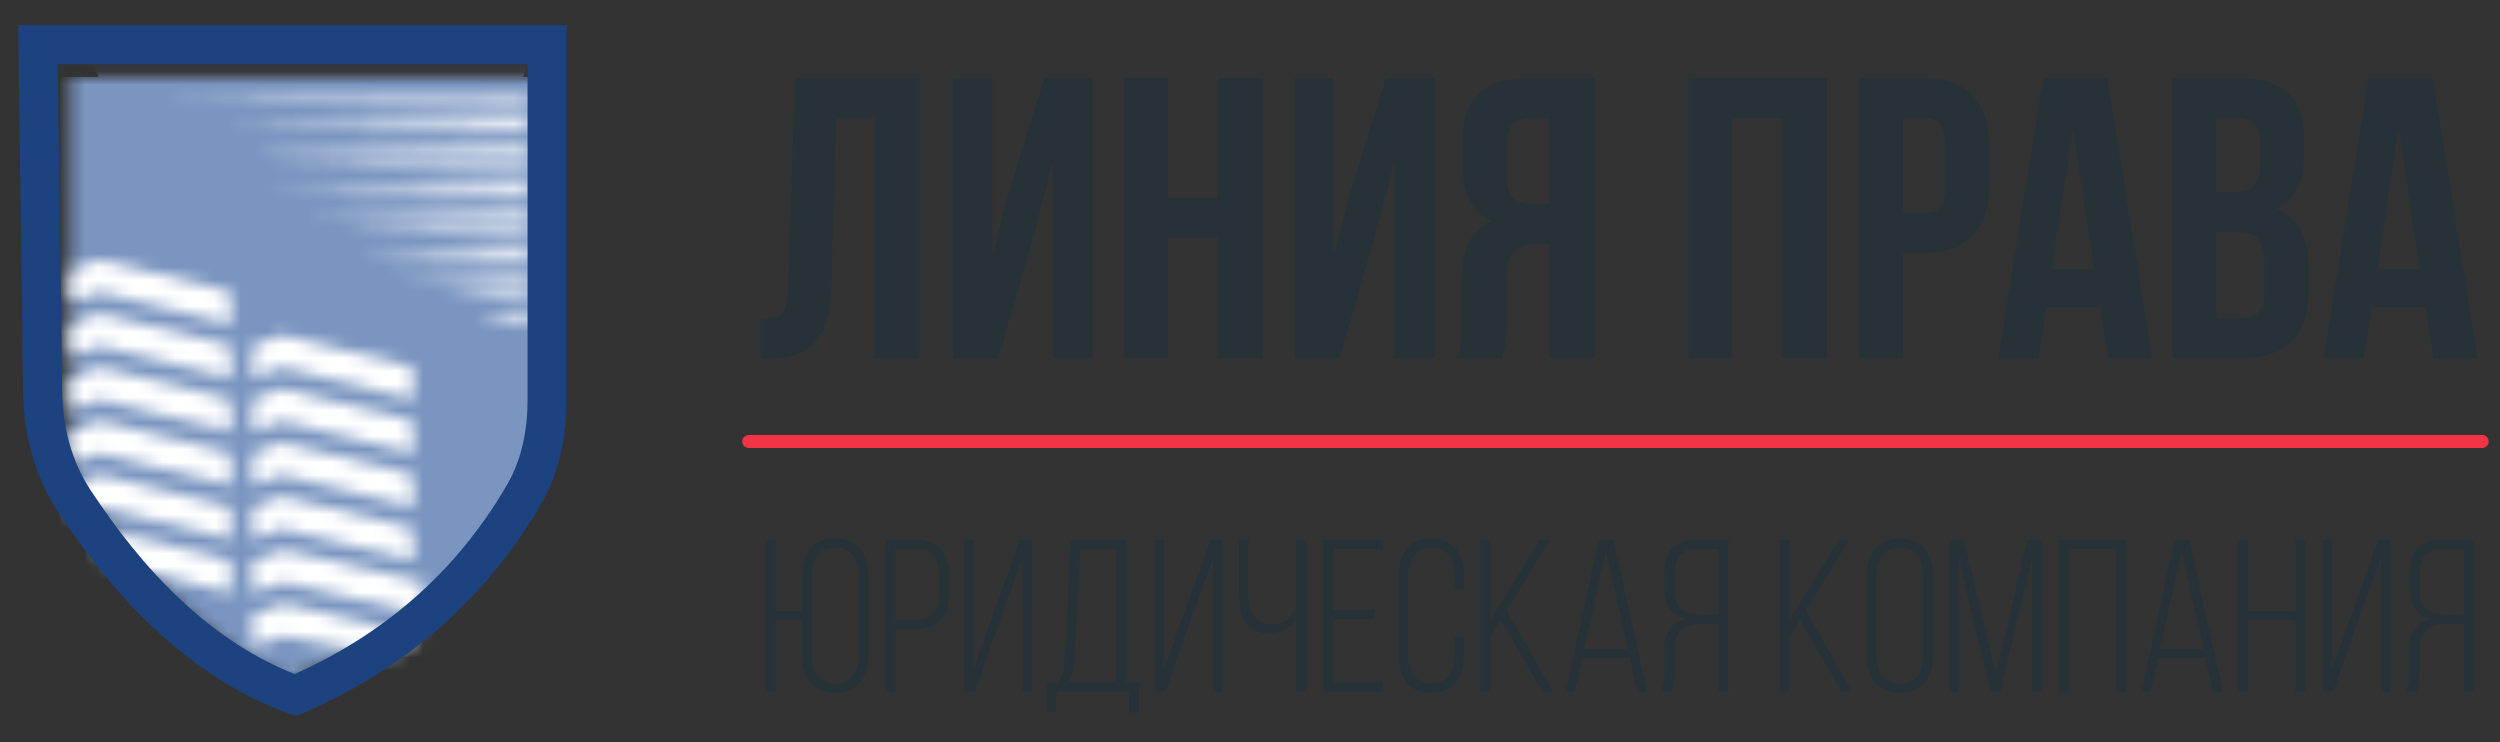 <?xml version="1.0" encoding="UTF-8"?>
<svg xmlns="http://www.w3.org/2000/svg" width="192" height="57" viewBox="0 0 192 57" fill="none">
  <rect x="0" y="0" width="192" height="57" fill="#333333" stroke="none"/>
  <path d="M186.843 6L190.283 27.505H186.873L186.29 23.603H182.142L181.559 27.505H178.456L181.897 6H186.843ZM184.201 9.809L182.572 20.685H185.829L184.201 9.809Z" fill="#263238"></path>
  <path d="M171.966 6C175.468 6 176.973 7.628 176.973 10.946V11.714C176.973 13.926 176.297 15.339 174.792 16.046C176.605 16.753 177.311 18.381 177.311 20.654V22.405C177.311 25.723 175.56 27.505 172.181 27.505H166.866V6H171.966ZM171.751 17.828H170.245V24.433H172.181C173.317 24.433 173.932 23.911 173.932 22.313V20.439C173.932 18.442 173.287 17.828 171.751 17.828ZM171.874 9.072H170.245V14.756H171.566C172.826 14.756 173.594 14.203 173.594 12.482V11.284C173.594 9.748 173.072 9.072 171.874 9.072Z" fill="#263238"></path>
  <path d="M161.851 6L165.292 27.505H161.882L161.298 23.603H157.151L156.567 27.505H153.464L156.905 6H161.851ZM159.209 9.809L157.581 20.685H160.838L159.209 9.809Z" fill="#263238"></path>
  <path d="M147.752 6C151.131 6 152.79 7.874 152.79 11.315V14.111C152.79 17.551 151.131 19.425 147.752 19.425H146.154V27.505H142.775V6H147.752ZM147.752 9.072H146.154V16.353H147.752C148.827 16.353 149.411 15.862 149.411 14.325V11.1C149.411 9.564 148.827 9.072 147.752 9.072Z" fill="#263238"></path>
  <path d="M133.043 9.072V27.505H129.664V6H140.324V27.505H136.884V9.072H133.043Z" fill="#263238"></path>
  <path d="M115.36 27.505H111.919C112.257 26.706 112.287 25.938 112.287 24.894V21.576C112.287 19.333 112.84 17.705 114.53 16.998C113.025 16.292 112.318 14.848 112.318 12.636V10.946C112.318 7.628 113.824 6 117.326 6H122.426V27.505H119.046V18.749H117.879C116.343 18.749 115.667 19.487 115.667 21.484V24.863C115.667 26.614 115.544 26.952 115.36 27.505ZM119.046 9.072H117.418C116.22 9.072 115.698 9.748 115.698 11.284V13.404C115.698 15.124 116.466 15.677 117.725 15.677H119.046V9.072Z" fill="#263238"></path>
  <path d="M105.721 17.643L102.894 27.505H99.423V6H102.433V19.61L103.662 14.879L106.427 6H110.144V27.505H107.103V12.359L105.721 17.643Z" fill="#263238"></path>
  <path d="M89.691 18.289V27.505H86.312V6H89.691V15.216H93.531V6H96.972V27.505H93.531V18.289H89.691Z" fill="#263238"></path>
  <path d="M79.499 17.643L76.673 27.505H73.201V6H76.212V19.61L77.441 14.879L80.206 6H83.923V27.505H80.882V12.359L79.499 17.643Z" fill="#263238"></path>
  <path d="M58.418 27.536V24.464C59.954 24.464 60.446 24.249 60.507 22.252L61.06 6H70.615V27.505H67.174V9.072H64.225L63.856 22.067C63.733 26 62.32 27.536 58.941 27.536H58.418Z" fill="#263238"></path>
  <path d="M189.208 47.898H187.993C186.662 47.898 185.813 48.33 185.813 49.878V51.708C185.813 52.341 185.763 52.757 185.563 53.106H184.765C185.014 52.723 185.048 52.191 185.048 51.708V49.894C185.048 48.63 185.53 47.781 186.728 47.515C185.58 47.248 185.048 46.466 185.048 45.102V44.087C185.048 42.439 185.763 41.458 187.544 41.458H189.973V53.106H189.208V47.898ZM189.208 42.156H187.56C186.296 42.156 185.813 42.905 185.813 44.153V45.252C185.813 46.816 186.612 47.199 187.976 47.199H189.208V42.156Z" fill="#263238"></path>
  <path d="M182.874 42.805L181.127 47.631L179.213 53.106H178.381V41.458H179.08V51.425L180.777 46.666L182.658 41.458H183.573V53.106H182.874V42.805Z" fill="#263238"></path>
  <path d="M176.274 47.631H172.646V53.106H171.88V41.458H172.646V46.932H176.274V41.458H177.056V53.106H176.274V47.631Z" fill="#263238"></path>
  <path d="M169.375 50.527H165.748L165.165 53.106H164.466L167.012 41.441H168.127L170.723 53.106H169.958L169.375 50.527ZM167.545 42.323L165.864 49.861H169.259L167.545 42.323Z" fill="#263238"></path>
  <path d="M162.526 42.156H158.898V53.106H158.132V41.458H163.308V53.106H162.526V42.156Z" fill="#263238"></path>
  <path d="M156.071 42.755L153.641 53.09H152.876L150.413 42.789V53.106H149.731V41.458H150.829L153.275 51.758L155.705 41.458H156.803V53.106H156.071V42.755Z" fill="#263238"></path>
  <path d="M143.343 50.261V44.303C143.343 42.606 144.125 41.358 145.889 41.358C147.686 41.358 148.468 42.606 148.468 44.303V50.261C148.468 51.958 147.686 53.206 145.889 53.206C144.125 53.206 143.343 51.958 143.343 50.261ZM144.108 44.253V50.311C144.108 51.575 144.608 52.507 145.889 52.507C147.187 52.507 147.703 51.575 147.703 50.311V44.253C147.703 42.989 147.187 42.057 145.889 42.057C144.608 42.057 144.108 42.989 144.108 44.253Z" fill="#263238"></path>
  <path d="M141.441 53.106L138.229 47.631L137.431 48.896V53.106H136.665V41.458H137.431V47.615L141.225 41.458H142.023L138.695 46.882L142.24 53.106H141.441Z" fill="#263238"></path>
  <path d="M131.989 47.898H130.774C129.443 47.898 128.594 48.33 128.594 49.878V51.708C128.594 52.341 128.544 52.757 128.344 53.106H127.546C127.795 52.723 127.828 52.191 127.828 51.708V49.894C127.828 48.63 128.311 47.781 129.509 47.515C128.361 47.248 127.828 46.466 127.828 45.102V44.087C127.828 42.439 128.544 41.458 130.325 41.458H132.754V53.106H131.989V47.898ZM131.989 42.156H130.341C129.076 42.156 128.594 42.905 128.594 44.153V45.252C128.594 46.816 129.393 47.199 130.757 47.199H131.989V42.156Z" fill="#263238"></path>
  <path d="M125.157 50.527H121.529L120.947 53.106H120.248L122.794 41.441H123.909L126.505 53.106H125.739L125.157 50.527ZM123.326 42.323L121.646 49.861H125.04L123.326 42.323Z" fill="#263238"></path>
  <path d="M118.462 53.106L115.251 47.631L114.452 48.896V53.106H113.686V41.458H114.452V47.615L118.246 41.458H119.045L115.717 46.882L119.261 53.106H118.462Z" fill="#263238"></path>
  <path d="M109.925 41.358C111.706 41.358 112.438 42.623 112.438 44.303V45.269H111.706V44.253C111.706 43.005 111.223 42.057 109.942 42.057C108.66 42.057 108.178 43.005 108.178 44.253V50.311C108.178 51.559 108.66 52.491 109.942 52.491C111.223 52.491 111.706 51.559 111.706 50.311V48.929H112.438V50.261C112.438 51.941 111.706 53.206 109.925 53.206C108.145 53.206 107.412 51.941 107.412 50.261V44.303C107.412 42.623 108.145 41.358 109.925 41.358Z" fill="#263238"></path>
  <path d="M102.394 46.849H105.572V47.548H102.394V52.407H106.221V53.106H101.628V41.458H106.221V42.156H102.394V46.849Z" fill="#263238"></path>
  <path d="M99.536 53.106V47.515C99.103 48.264 98.388 48.663 97.489 48.663C95.842 48.663 95.143 47.382 95.143 45.817V41.458H95.908V45.767C95.908 46.966 96.458 47.964 97.706 47.964C98.671 47.964 99.287 47.432 99.536 46.45V41.458H100.302V53.106H99.536Z" fill="#263238"></path>
  <path d="M93.186 42.805L91.438 47.631L89.525 53.106H88.693V41.458H89.391V51.425L91.089 46.666L92.969 41.458H93.885V53.106H93.186V42.805Z" fill="#263238"></path>
  <path d="M87.474 54.72H86.708V53.106H81.15V54.72H80.401V52.407H81.2C81.666 51.925 81.749 51.292 81.782 50.543L82.248 41.458H86.508V52.407H87.474V54.72ZM82.964 42.156L82.531 50.543C82.481 51.342 82.415 51.941 81.982 52.407H85.726V42.156H82.964Z" fill="#263238"></path>
  <path d="M78.544 42.805L76.796 47.631L74.883 53.106H74.051V41.458H74.75V51.425L76.447 46.666L78.327 41.458H79.243V53.106H78.544V42.805Z" fill="#263238"></path>
  <path d="M67.989 41.458H70.402C72.199 41.458 72.898 42.589 72.898 44.286V45.551C72.898 47.398 72.049 48.313 70.202 48.313H68.754V53.106H67.989V41.458ZM68.754 47.615H70.202C71.55 47.615 72.133 47.016 72.133 45.601V44.236C72.133 42.972 71.7 42.156 70.402 42.156H68.754V47.615Z" fill="#263238"></path>
  <path d="M64.149 41.358C65.93 41.358 66.712 42.606 66.712 44.303V50.261C66.712 51.958 65.93 53.206 64.149 53.206C62.352 53.206 61.586 51.958 61.586 50.261V47.632H59.573V53.106H58.807V41.458H59.573V46.933H61.586V44.303C61.586 42.606 62.352 41.358 64.149 41.358ZM64.149 42.057C62.851 42.057 62.352 42.989 62.352 44.253V50.311C62.352 51.575 62.851 52.507 64.149 52.507C65.43 52.507 65.946 51.575 65.946 50.311V44.253C65.946 42.989 65.43 42.057 64.149 42.057Z" fill="#263238"></path>
  <path d="M57.502 33.905H190.628" stroke="#F03444" stroke-linecap="round"></path>
  <mask id="mask0_2401_16290" style="mask-type:luminance" maskUnits="userSpaceOnUse" x="5" y="5" width="37" height="48">
    <path d="M5.387 34.396V5.907H41.194V34.733C41.194 35.243 41.134 35.753 40.974 36.237C38.075 45.038 26.422 50.804 22.206 52.148C15.657 49.586 8.166 40.879 5.853 36.496C5.512 35.851 5.387 35.126 5.387 34.396Z" fill="white"></path>
  </mask>
  <g mask="url(#mask0_2401_16290)">
    <path d="M5.387 5.907V-81.347H-81.595V5.907H5.387ZM5.853 36.496L82.722 -4.336L82.722 -4.337L5.853 36.496ZM22.206 52.148L-9.394 133.44L19.244 144.642L48.539 135.307L22.206 52.148ZM41.194 5.907H128.177V-81.347H41.194V5.907ZM-81.595 5.907V34.396H92.37V5.907H-81.595ZM-71.017 77.33C-64.705 89.287 -56.324 99.293 -49.622 106.139C-43.6 112.29 -29.753 125.477 -9.394 133.44L53.807 -29.145C61.811 -26.014 67.058 -22.324 69.311 -20.635C71.894 -18.697 73.582 -17.071 74.504 -16.129C75.477 -15.135 76.41 -14.069 77.391 -12.79C78.077 -11.896 80.254 -9.013 82.722 -4.336L-71.017 77.33ZM48.539 135.307C59.297 131.879 71.365 126.026 82.456 118.123C92.249 111.145 113.566 93.969 123.565 63.612L-41.616 8.862C-37.82 -2.664 -32.072 -10.589 -28.11 -15.141C-24.111 -19.734 -20.452 -22.603 -18.287 -24.146C-16.011 -25.768 -14.01 -26.898 -12.354 -27.728C-10.982 -28.416 -8.269 -29.692 -4.127 -31.012L48.539 135.307ZM128.177 34.733V5.907H-45.788V34.733H128.177ZM41.194 -81.347H5.387V93.161H41.194V-81.347ZM123.565 63.612C127.356 52.103 128.177 41.912 128.177 34.733H-45.788C-45.788 28.573 -45.089 19.403 -41.616 8.862L123.565 63.612ZM-81.595 34.396C-81.595 44.593 -79.915 60.476 -71.017 77.33L82.722 -4.337C90.938 11.227 92.37 25.659 92.37 34.396H-81.595Z" fill="#7A95C0"></path>
  </g>
  <mask id="mask1_2401_16290" style="mask-type:luminance" maskUnits="userSpaceOnUse" x="12" y="7" width="29" height="2">
    <path d="M12.652 7.751L40.639 7.544V8.37L12.652 7.751Z" fill="white"></path>
  </mask>
  <g mask="url(#mask1_2401_16290)">
    <path d="M40.639 7.544H127.622V-80.353L40 -79.707L40.639 7.544ZM12.652 7.751L12.013 -79.501L10.734 94.984L12.652 7.751ZM40.639 8.37L38.721 95.603L127.622 97.57V8.37H40.639ZM40 -79.707L12.013 -79.501L13.292 95.003L41.279 94.796L40 -79.707ZM10.734 94.984L38.721 95.603L42.558 -78.863L14.57 -79.482L10.734 94.984ZM127.622 8.37V7.544H-46.343V8.37H127.622Z" fill="white"></path>
  </g>
  <mask id="mask2_2401_16290" style="mask-type:luminance" maskUnits="userSpaceOnUse" x="16" y="9" width="25" height="2">
    <path d="M16.768 9.402L40.639 9.196V10.021L16.768 9.402Z" fill="white"></path>
  </mask>
  <g mask="url(#mask2_2401_16290)">
    <path d="M40.639 9.196H127.622V-78.814L39.89 -78.055L40.639 9.196ZM16.768 9.402L16.018 -77.848L14.519 96.627L16.768 9.402ZM40.639 10.022L38.391 97.246L127.622 99.561V10.022H40.639ZM39.89 -78.055L16.018 -77.848L17.518 96.653L41.389 96.447L39.89 -78.055ZM14.519 96.627L38.391 97.246L42.888 -77.203L19.017 -77.823L14.519 96.627ZM127.622 10.022V9.196H-46.343V10.022H127.622Z" fill="white"></path>
  </g>
  <mask id="mask3_2401_16290" style="mask-type:luminance" maskUnits="userSpaceOnUse" x="18" y="10" width="23" height="2">
    <path d="M18.414 11.054L40.639 10.847V11.673L18.414 11.054Z" fill="white"></path>
  </mask>
  <g mask="url(#mask3_2401_16290)">
    <path d="M40.639 10.847H127.622V-77.219L39.834 -76.403L40.639 10.847ZM18.414 11.053L17.609 -76.197L15.999 98.274L18.414 11.053ZM40.639 11.673L38.224 98.893L127.622 101.384V11.673H40.639ZM39.834 -76.403L17.609 -76.197L19.22 98.304L41.445 98.097L39.834 -76.403ZM15.999 98.274L38.224 98.893L43.055 -75.547L20.829 -76.167L15.999 98.274ZM127.622 11.673V10.847H-46.343V11.673H127.622Z" fill="white"></path>
  </g>
  <mask id="mask4_2401_16290" style="mask-type:luminance" maskUnits="userSpaceOnUse" x="20" y="12" width="21" height="2">
    <path d="M20.884 12.705L40.639 12.498V13.324L20.884 12.705Z" fill="white"></path>
  </mask>
  <g mask="url(#mask4_2401_16290)">
    <path d="M40.639 12.499H127.622V-75.669L39.733 -74.751L40.639 12.499ZM20.884 12.705L19.978 -74.544L18.167 99.916L20.884 12.705ZM40.639 13.324L37.922 100.536L127.622 103.348V13.324H40.639ZM39.733 -74.751L19.978 -74.544L21.79 99.954L41.545 99.748L39.733 -74.751ZM18.167 99.916L37.922 100.536L43.356 -73.887L23.601 -74.506L18.167 99.916ZM127.622 13.324V12.499H-46.343V13.324H127.622Z" fill="white"></path>
  </g>
  <mask id="mask5_2401_16290" style="mask-type:luminance" maskUnits="userSpaceOnUse" x="20" y="14" width="21" height="1">
    <path d="M20.884 14.356L40.639 14.15V14.976L20.884 14.356Z" fill="white"></path>
  </mask>
  <g mask="url(#mask5_2401_16290)">
    <path d="M40.639 14.15H127.622V-74.018L39.733 -73.099L40.639 14.15ZM20.884 14.356L19.978 -72.893L18.167 101.568L20.884 14.356ZM40.639 14.976L37.922 102.187L127.622 104.999V14.976H40.639ZM39.733 -73.099L19.978 -72.893L21.79 101.606L41.545 101.399L39.733 -73.099ZM18.167 101.568L37.922 102.187L43.356 -72.236L23.601 -72.855L18.167 101.568ZM127.622 14.976V14.15H-46.343V14.976H127.622Z" fill="white"></path>
  </g>
  <mask id="mask6_2401_16290" style="mask-type:luminance" maskUnits="userSpaceOnUse" x="23" y="15" width="18" height="2">
    <path d="M23.353 16.008L40.639 15.801V16.627L23.353 16.008Z" fill="white"></path>
  </mask>
  <g mask="url(#mask6_2401_16290)">
    <path d="M40.639 15.801H127.622V-72.498L39.604 -71.447L40.639 15.801ZM23.353 16.008L22.318 -71.24L20.249 103.206L23.353 16.008ZM40.639 16.627L37.535 103.825L127.622 107.053V16.627H40.639ZM39.604 -71.447L22.318 -71.24L24.389 103.256L41.675 103.049L39.604 -71.447ZM20.249 103.206L37.535 103.825L43.744 -70.572L26.458 -71.191L20.249 103.206ZM127.622 16.627V15.801H-46.343V16.627H127.622Z" fill="white"></path>
  </g>
  <mask id="mask7_2401_16290" style="mask-type:luminance" maskUnits="userSpaceOnUse" x="25" y="17" width="16" height="2">
    <path d="M25.823 17.659L40.639 17.453V18.278L25.823 17.659Z" fill="white"></path>
  </mask>
  <g mask="url(#mask7_2401_16290)">
    <path d="M40.639 17.453H127.622V-71.022L39.431 -69.793L40.639 17.453ZM25.823 17.659L24.615 -69.586L22.201 104.837L25.823 17.659ZM40.639 18.278L37.018 105.457L127.622 109.244V18.278H40.639ZM39.431 -69.793L24.615 -69.586L27.031 104.905L41.847 104.698L39.431 -69.793ZM22.201 104.837L37.018 105.457L44.261 -68.9L29.444 -69.519L22.201 104.837ZM127.622 18.278V17.453H-46.343V18.278H127.622Z" fill="white"></path>
  </g>
  <mask id="mask8_2401_16290" style="mask-type:luminance" maskUnits="userSpaceOnUse" x="27" y="19" width="14" height="1">
    <path d="M27.469 19.311L40.639 19.105V19.93L27.469 19.311Z" fill="white"></path>
  </mask>
  <g mask="url(#mask8_2401_16290)">
    <path d="M40.639 19.105H127.622V-69.523L39.281 -68.139L40.639 19.105ZM27.469 19.311L26.11 -67.932L23.396 106.469L27.469 19.311ZM40.639 19.93L36.567 107.089L127.622 111.37V19.93H40.639ZM39.281 -68.139L26.11 -67.932L28.828 106.554L41.998 106.348L39.281 -68.139ZM23.396 106.469L36.567 107.089L44.712 -67.228L31.542 -67.847L23.396 106.469ZM127.622 19.93V19.105H-46.343V19.93H127.622Z" fill="white"></path>
  </g>
  <mask id="mask9_2401_16290" style="mask-type:luminance" maskUnits="userSpaceOnUse" x="29" y="20" width="12" height="2">
    <path d="M29.939 20.962L40.639 20.756V21.582L29.939 20.962Z" fill="white"></path>
  </mask>
  <g mask="url(#mask9_2401_16290)">
    <path d="M40.639 20.756H127.622V-68.192L38.967 -66.482L40.639 20.756ZM29.939 20.962L28.266 -66.275L24.929 108.072L29.939 20.962ZM40.639 21.582L35.63 108.691L127.622 114.015V21.582H40.639ZM38.967 -66.482L28.266 -66.275L31.611 108.2L42.312 107.994L38.967 -66.482ZM24.929 108.072L35.63 108.691L45.649 -65.527L34.949 -66.147L24.929 108.072ZM127.622 21.582V20.756H-46.343V21.582H127.622Z" fill="white"></path>
  </g>
  <mask id="mask10_2401_16290" style="mask-type:luminance" maskUnits="userSpaceOnUse" x="34" y="22" width="7" height="2">
    <path d="M34.054 22.614L40.639 22.407V23.233L34.054 22.614Z" fill="white"></path>
  </mask>
  <g mask="url(#mask10_2401_16290)">
    <path d="M40.639 22.407H127.622V-67.616L37.922 -64.804L40.639 22.407ZM34.054 22.613L31.337 -64.598L25.935 109.486L34.054 22.613ZM40.639 23.233L32.521 110.106L127.622 119.049V23.233H40.639ZM37.922 -64.804L31.337 -64.598L36.771 109.825L43.356 109.618L37.922 -64.804ZM25.935 109.486L32.521 110.106L48.758 -63.64L42.173 -64.26L25.935 109.486ZM127.622 23.233V22.407H-46.343V23.233H127.622Z" fill="white"></path>
  </g>
  <mask id="mask11_2401_16290" style="mask-type:luminance" maskUnits="userSpaceOnUse" x="36" y="24" width="5" height="1">
    <path d="M36.524 24.265L40.639 24.059V24.884L36.524 24.265Z" fill="white"></path>
  </mask>
  <g mask="url(#mask11_2401_16290)">
    <path d="M40.639 24.059H127.622V-67.667L36.296 -63.087L40.639 24.059ZM36.524 24.265L32.18 -62.88L23.621 110.554L36.524 24.265ZM40.639 24.884L27.736 111.173L127.622 126.203V24.884H40.639ZM36.296 -63.087L32.18 -62.88L40.867 111.41L44.983 111.204L36.296 -63.087ZM23.621 110.554L27.736 111.173L53.542 -61.404L49.427 -62.024L23.621 110.554ZM127.622 24.884V24.059H-46.343V24.884H127.622Z" fill="white"></path>
  </g>
  <mask id="mask12_2401_16290" style="mask-type:luminance" maskUnits="userSpaceOnUse" x="5" y="19" width="13" height="6">
    <path d="M5.387 23.247V20.77L7.674 19.944L17.734 22.422V24.899L7.674 22.422L5.387 23.247Z" fill="white"></path>
  </mask>
  <g mask="url(#mask12_2401_16290)">
    <path d="M5.387 20.77L-24.076 -61.326L-81.595 -40.555V20.77H5.387ZM5.387 23.247H-81.595V147.394L34.85 105.343L5.387 23.247ZM7.674 22.421L28.408 -62.317L2.912 -68.595L-21.789 -59.675L7.674 22.421ZM17.734 24.898L-3 109.637L104.717 136.159V24.898H17.734ZM17.734 22.421H104.717V-46.006L38.469 -62.317L17.734 22.421ZM7.674 19.944L28.408 -64.794L2.912 -71.072L-21.789 -62.152L7.674 19.944ZM-81.595 20.77V23.247H92.37V20.77H-81.595ZM34.85 105.343L37.136 104.518L-21.789 -59.675L-24.076 -58.849L34.85 105.343ZM-13.061 107.16L-3 109.637L38.469 -59.84L28.408 -62.317L-13.061 107.16ZM104.717 24.898V22.421H-69.248V24.898H104.717ZM38.469 -62.317L28.408 -64.794L-13.061 104.683L-3 107.16L38.469 -62.317ZM-21.789 -62.152L-24.076 -61.326L34.85 102.866L37.136 102.04L-21.789 -62.152Z" fill="white"></path>
  </g>
  <mask id="mask13_2401_16290" style="mask-type:luminance" maskUnits="userSpaceOnUse" x="5" y="24" width="13" height="6">
    <path d="M5.387 27.376V24.898L7.674 24.073L17.734 26.55V29.027L7.674 26.55L5.387 27.376Z" fill="white"></path>
  </mask>
  <g mask="url(#mask13_2401_16290)">
    <path d="M5.387 24.899L-24.076 -57.198L-81.595 -36.426V24.899H5.387ZM5.387 27.376H-81.595V151.523L34.85 109.472L5.387 27.376ZM7.674 26.55L28.408 -58.189L2.912 -64.466L-21.789 -55.546L7.674 26.55ZM17.734 29.027L-3 113.766L104.717 140.288V29.027H17.734ZM17.734 26.55H104.717V-41.877L38.469 -58.189L17.734 26.55ZM7.674 24.073L28.408 -60.666L2.912 -66.943L-21.789 -58.023L7.674 24.073ZM-81.595 24.899V27.376H92.37V24.899H-81.595ZM34.85 109.472L37.136 108.646L-21.789 -55.546L-24.076 -54.721L34.85 109.472ZM-13.061 111.289L-3 113.766L38.469 -55.711L28.408 -58.189L-13.061 111.289ZM104.717 29.027V26.55H-69.248V29.027H104.717ZM38.469 -58.189L28.408 -60.666L-13.061 108.811L-3 111.289L38.469 -58.189ZM-21.789 -58.023L-24.076 -57.198L34.85 106.995L37.136 106.169L-21.789 -58.023Z" fill="white"></path>
  </g>
  <mask id="mask14_2401_16290" style="mask-type:luminance" maskUnits="userSpaceOnUse" x="5" y="28" width="13" height="6">
    <path d="M5.387 31.505V29.027L7.674 28.202L17.734 30.679V33.156L7.674 30.679L5.387 31.505Z" fill="white"></path>
  </mask>
  <g mask="url(#mask14_2401_16290)">
    <path d="M5.387 29.027L-24.076 -53.069L-81.595 -32.297V29.027H5.387ZM5.387 31.505H-81.595V155.652L34.85 113.601L5.387 31.505ZM7.674 30.679L28.408 -54.06L2.912 -60.337L-21.789 -51.417L7.674 30.679ZM17.734 33.156L-3 117.895L104.717 144.417V33.156H17.734ZM17.734 30.679H104.717V-37.748L38.469 -54.06L17.734 30.679ZM7.674 28.202L28.408 -56.537L2.912 -62.815L-21.789 -53.895L7.674 28.202ZM-81.595 29.027V31.505H92.37V29.027H-81.595ZM34.85 113.601L37.136 112.775L-21.789 -51.417L-24.076 -50.592L34.85 113.601ZM-13.061 115.418L-3 117.895L38.469 -51.583L28.408 -54.06L-13.061 115.418ZM104.717 33.156V30.679H-69.248V33.156H104.717ZM38.469 -54.06L28.408 -56.537L-13.061 112.94L-3 115.418L38.469 -54.06ZM-21.789 -53.895L-24.076 -53.069L34.85 111.124L37.136 110.298L-21.789 -53.895Z" fill="white"></path>
  </g>
  <mask id="mask15_2401_16290" style="mask-type:luminance" maskUnits="userSpaceOnUse" x="5" y="32" width="13" height="6">
    <path d="M5.387 35.633V33.156L7.674 32.33L17.734 34.807V37.284L7.674 34.807L5.387 35.633Z" fill="white"></path>
  </mask>
  <g mask="url(#mask15_2401_16290)">
    <path d="M5.387 33.156L-24.076 -48.941L-81.595 -28.169V33.156H5.387ZM5.387 35.633H-81.595V159.78L34.85 117.729L5.387 35.633ZM7.674 34.807L28.408 -49.932L2.912 -56.209L-21.789 -47.289L7.674 34.807ZM17.734 37.284L-3 122.023L104.717 148.545V37.284H17.734ZM17.734 34.807H104.717V-33.62L38.469 -49.932L17.734 34.807ZM7.674 32.33L28.408 -52.409L2.912 -58.687L-21.789 -49.766L7.674 32.33ZM-81.595 33.156V35.633H92.37V33.156H-81.595ZM34.85 117.729L37.136 116.903L-21.789 -47.289L-24.076 -46.463L34.85 117.729ZM-13.061 119.545L-3 122.023L38.469 -47.455L28.408 -49.932L-13.061 119.545ZM104.717 37.284V34.807H-69.248V37.284H104.717ZM38.469 -49.932L28.408 -52.409L-13.061 117.068L-3 119.545L38.469 -49.932ZM-21.789 -49.766L-24.076 -48.941L34.85 115.252L37.136 114.426L-21.789 -49.766Z" fill="white"></path>
  </g>
  <mask id="mask16_2401_16290" style="mask-type:luminance" maskUnits="userSpaceOnUse" x="5" y="36" width="13" height="6">
    <path d="M5.387 39.761V37.284L7.674 36.459L17.734 38.936V41.413L7.674 38.936L5.387 39.761Z" fill="white"></path>
  </mask>
  <g mask="url(#mask16_2401_16290)">
    <path d="M5.387 37.284L-24.076 -44.812L-81.595 -24.041V37.284H5.387ZM5.387 39.761H-81.595V163.908L34.85 121.857L5.387 39.761ZM7.674 38.935L28.408 -45.803L2.912 -52.081L-21.789 -43.161L7.674 38.935ZM17.734 41.413L-3 126.151L104.717 152.673V41.413H17.734ZM17.734 38.935H104.717V-29.492L38.469 -45.803L17.734 38.935ZM7.674 36.458L28.408 -48.281L2.912 -54.558L-21.789 -45.638L7.674 36.458ZM-81.595 37.284V39.761H92.37V37.284H-81.595ZM34.85 121.857L37.136 121.032L-21.789 -43.161L-24.076 -42.335L34.85 121.857ZM-13.061 123.674L-3 126.151L38.469 -43.326L28.408 -45.803L-13.061 123.674ZM104.717 41.413V38.935H-69.248V41.413H104.717ZM38.469 -45.803L28.408 -48.281L-13.061 121.197L-3 123.674L38.469 -45.803ZM-21.789 -45.638L-24.076 -44.812L34.85 119.38L37.136 118.554L-21.789 -45.638Z" fill="white"></path>
  </g>
  <mask id="mask17_2401_16290" style="mask-type:luminance" maskUnits="userSpaceOnUse" x="7" y="40" width="11" height="6">
    <path d="M7.674 43.065V40.587L17.734 43.065V45.542L7.674 43.065Z" fill="white"></path>
  </mask>
  <g mask="url(#mask17_2401_16290)">
    <path d="M7.674 40.587L28.408 -44.151L-79.309 -70.673V40.587H7.674ZM7.674 43.065H-79.309V111.492L-13.061 127.803L7.674 43.065ZM17.734 45.542L-3.001 130.28L104.717 156.802V45.542H17.734ZM17.734 43.065H104.717V-25.363L38.469 -41.674L17.734 43.065ZM-79.309 40.587V43.065H94.656V40.587H-79.309ZM-13.061 127.803L-3.001 130.28L38.469 -39.197L28.408 -41.674L-13.061 127.803ZM104.717 45.542V43.065H-69.248V45.542H104.717ZM38.469 -41.674L28.408 -44.151L-13.061 125.326L-3.001 127.803L38.469 -41.674Z" fill="white"></path>
  </g>
  <mask id="mask18_2401_16290" style="mask-type:luminance" maskUnits="userSpaceOnUse" x="19" y="29" width="13" height="6">
    <path d="M19.381 33.156V30.679L21.667 29.853L31.728 32.33V34.807L21.667 32.33L19.381 33.156Z" fill="white"></path>
  </mask>
  <g mask="url(#mask18_2401_16290)">
    <path d="M19.381 30.679L-10.082 -51.417L-67.602 -30.645V30.679H19.381ZM19.381 33.156H-67.602V157.303L48.843 115.252L19.381 33.156ZM21.667 32.33L42.402 -52.408L16.906 -58.686L-7.795 -49.766L21.667 32.33ZM31.728 34.808L10.993 119.546L118.71 146.068V34.808H31.728ZM31.728 32.33H118.71V-36.097L52.463 -52.408L31.728 32.33ZM21.667 29.853L42.402 -54.886L16.906 -61.163L-7.795 -52.243L21.667 29.853ZM-67.602 30.679V33.156H106.363V30.679H-67.602ZM48.843 115.252L51.13 114.427L-7.795 -49.766L-10.082 -48.94L48.843 115.252ZM0.932 117.069L10.993 119.546L52.463 -49.931L42.402 -52.408L0.932 117.069ZM118.71 34.808V32.33H-55.255V34.808H118.71ZM52.463 -52.408L42.402 -54.886L0.932 114.592L10.993 117.069L52.463 -52.408ZM-7.795 -52.243L-10.082 -51.417L48.843 112.775L51.13 111.949L-7.795 -52.243Z" fill="white"></path>
  </g>
  <mask id="mask19_2401_16290" style="mask-type:luminance" maskUnits="userSpaceOnUse" x="19" y="25" width="13" height="6">
    <path d="M19.381 29.027V26.55L21.667 25.724L31.728 28.201V30.678L21.667 28.201L19.381 29.027Z" fill="white"></path>
  </mask>
  <g mask="url(#mask19_2401_16290)">
    <path d="M19.381 26.55L-10.082 -55.546L-67.602 -34.774V26.55H19.381ZM19.381 29.027H-67.602V153.175L48.843 111.123L19.381 29.027ZM21.667 28.201L42.402 -56.537L16.906 -62.815L-7.795 -53.895L21.667 28.201ZM31.728 30.679L10.993 115.417L118.71 141.939V30.679H31.728ZM31.728 28.201H118.71V-40.226L52.463 -56.537L31.728 28.201ZM21.667 25.724L42.402 -59.014L16.906 -65.292L-7.795 -56.372L21.667 25.724ZM-67.602 26.55V29.027H106.363V26.55H-67.602ZM48.843 111.123L51.13 110.298L-7.795 -53.895L-10.082 -53.069L48.843 111.123ZM0.932 112.94L10.993 115.417L52.463 -54.06L42.402 -56.537L0.932 112.94ZM118.71 30.679V28.201H-55.255V30.679H118.71ZM52.463 -56.537L42.402 -59.014L0.932 110.463L10.993 112.94L52.463 -56.537ZM-7.795 -56.372L-10.082 -55.546L48.843 108.646L51.13 107.82L-7.795 -56.372Z" fill="white"></path>
  </g>
  <mask id="mask20_2401_16290" style="mask-type:luminance" maskUnits="userSpaceOnUse" x="19" y="33" width="13" height="6">
    <path d="M19.381 37.284V34.807L21.667 33.981L31.728 36.459V38.936L21.667 36.459L19.381 37.284Z" fill="white"></path>
  </mask>
  <g mask="url(#mask20_2401_16290)">
    <path d="M19.381 34.807L-10.082 -47.289L-67.602 -26.518V34.807H19.381ZM19.381 37.284H-67.602V161.431L48.843 119.38L19.381 37.284ZM21.667 36.458L42.402 -48.28L16.906 -54.558L-7.795 -45.638L21.667 36.458ZM31.728 38.935L10.993 123.674L118.71 150.196V38.935H31.728ZM31.728 36.458H118.71V-31.969L52.463 -48.28L31.728 36.458ZM21.667 33.981L42.402 -50.758L16.906 -57.035L-7.795 -48.115L21.667 33.981ZM-67.602 34.807V37.284H106.363V34.807H-67.602ZM48.843 119.38L51.13 118.554L-7.795 -45.638L-10.082 -44.812L48.843 119.38ZM0.932 121.197L10.993 123.674L52.463 -45.803L42.402 -48.28L0.932 121.197ZM118.71 38.935V36.458H-55.255V38.935H118.71ZM52.463 -48.28L42.402 -50.758L0.932 118.72L10.993 121.197L52.463 -48.28ZM-7.795 -48.115L-10.082 -47.289L48.843 116.903L51.13 116.077L-7.795 -48.115Z" fill="white"></path>
  </g>
  <mask id="mask21_2401_16290" style="mask-type:luminance" maskUnits="userSpaceOnUse" x="19" y="38" width="13" height="6">
    <path d="M19.381 41.413V38.936L21.667 38.11L31.728 40.587V43.065L21.667 40.587L19.381 41.413Z" fill="white"></path>
  </mask>
  <g mask="url(#mask21_2401_16290)">
    <path d="M19.381 38.936L-10.082 -43.16L-67.602 -22.389V38.936H19.381ZM19.381 41.413H-67.602V165.56L48.843 123.509L19.381 41.413ZM21.667 40.587L42.402 -44.151L16.906 -50.429L-7.795 -41.509L21.667 40.587ZM31.728 43.064L10.993 127.803L118.71 154.325V43.064H31.728ZM31.728 40.587H118.71V-27.84L52.463 -44.151L31.728 40.587ZM21.667 38.11L42.402 -46.629L16.906 -52.906L-7.795 -43.986L21.667 38.11ZM-67.602 38.936V41.413H106.363V38.936H-67.602ZM48.843 123.509L51.13 122.683L-7.795 -41.509L-10.082 -40.683L48.843 123.509ZM0.932 125.326L10.993 127.803L52.463 -41.674L42.402 -44.151L0.932 125.326ZM118.71 43.064V40.587H-55.255V43.064H118.71ZM52.463 -44.151L42.402 -46.629L0.932 122.849L10.993 125.326L52.463 -44.151ZM-7.795 -43.986L-10.082 -43.16L48.843 121.032L51.13 120.206L-7.795 -43.986Z" fill="white"></path>
  </g>
  <mask id="mask22_2401_16290" style="mask-type:luminance" maskUnits="userSpaceOnUse" x="19" y="42" width="14" height="6">
    <path d="M19.381 45.542V43.065L21.82 42.239L32.551 44.716V47.193L21.82 44.716L19.381 45.542Z" fill="white"></path>
  </mask>
  <g mask="url(#mask22_2401_16290)">
    <path d="M19.381 43.064L-8.434 -39.608L-67.602 -19.577V43.064H19.381ZM19.381 45.541H-67.602V167.079L47.196 128.214L19.381 45.541ZM21.82 44.716L41.326 -40.316L17.332 -45.854L-5.996 -37.957L21.82 44.716ZM32.551 47.193L13.045 132.225L119.534 156.806V47.193H32.551ZM32.551 44.716H119.534V-24.74L52.057 -40.316L32.551 44.716ZM21.82 42.239L41.326 -42.793L17.332 -48.331L-5.996 -40.434L21.82 42.239ZM-67.602 43.064V45.541H106.363V43.064H-67.602ZM47.196 128.214L49.635 127.388L-5.996 -37.957L-8.435 -37.131L47.196 128.214ZM2.314 129.747L13.045 132.225L52.057 -37.839L41.326 -40.316L2.314 129.747ZM119.534 47.193V44.716H-54.432V47.193H119.534ZM52.057 -40.316L41.326 -42.793L2.314 127.27L13.045 129.747L52.057 -40.316ZM-5.996 -40.434L-8.434 -39.608L47.196 125.737L49.635 124.911L-5.996 -40.434Z" fill="white"></path>
  </g>
  <mask id="mask23_2401_16290" style="mask-type:luminance" maskUnits="userSpaceOnUse" x="19" y="46" width="14" height="5">
    <path d="M19.381 49.67V47.193L21.82 46.367L32.513 48.844L30.049 50.444L21.82 48.844L19.381 49.67Z" fill="white"></path>
  </mask>
  <g mask="url(#mask23_2401_16290)">
    <path d="M19.381 47.193L-8.434 -35.48L-67.602 -15.448V47.193H19.381ZM19.381 49.67H-67.602V171.207L47.196 132.342L19.381 49.67ZM21.82 48.844L38.368 -36.816L15.792 -41.205L-5.996 -33.828L21.82 48.844ZM30.049 50.444L13.501 136.104L47.892 142.79L77.302 123.7L30.049 50.444ZM32.513 48.844L79.767 122.1L252.192 10.182L52.085 -36.172L32.513 48.844ZM21.82 46.367L41.391 -38.65L17.367 -44.215L-5.996 -36.306L21.82 46.367ZM-67.602 47.193V49.67H106.363V47.193H-67.602ZM47.196 132.342L49.635 131.517L-5.996 -33.828L-8.435 -33.003L47.196 132.342ZM5.271 134.505L13.501 136.104L46.597 -35.217L38.368 -36.816L5.271 134.505ZM77.302 123.7L79.767 122.1L-14.74 -24.412L-17.205 -22.812L77.302 123.7ZM52.085 -36.172L41.391 -38.65L2.248 131.383L12.942 133.861L52.085 -36.172ZM-5.996 -36.306L-8.434 -35.48L47.196 129.865L49.635 129.04L-5.996 -36.306Z" fill="white"></path>
  </g>
  <path d="M3.27 30.072L2.918 3.43H42.017V30.715C42.017 33.247 41.519 35.779 40.249 37.967C36.117 45.078 30.169 50.163 22.673 53.386C15.186 50.654 9.668 44.535 5.655 38.39C4.047 35.927 3.309 33.015 3.27 30.072Z" stroke="#1C427F" stroke-width="3"></path>
</svg>
